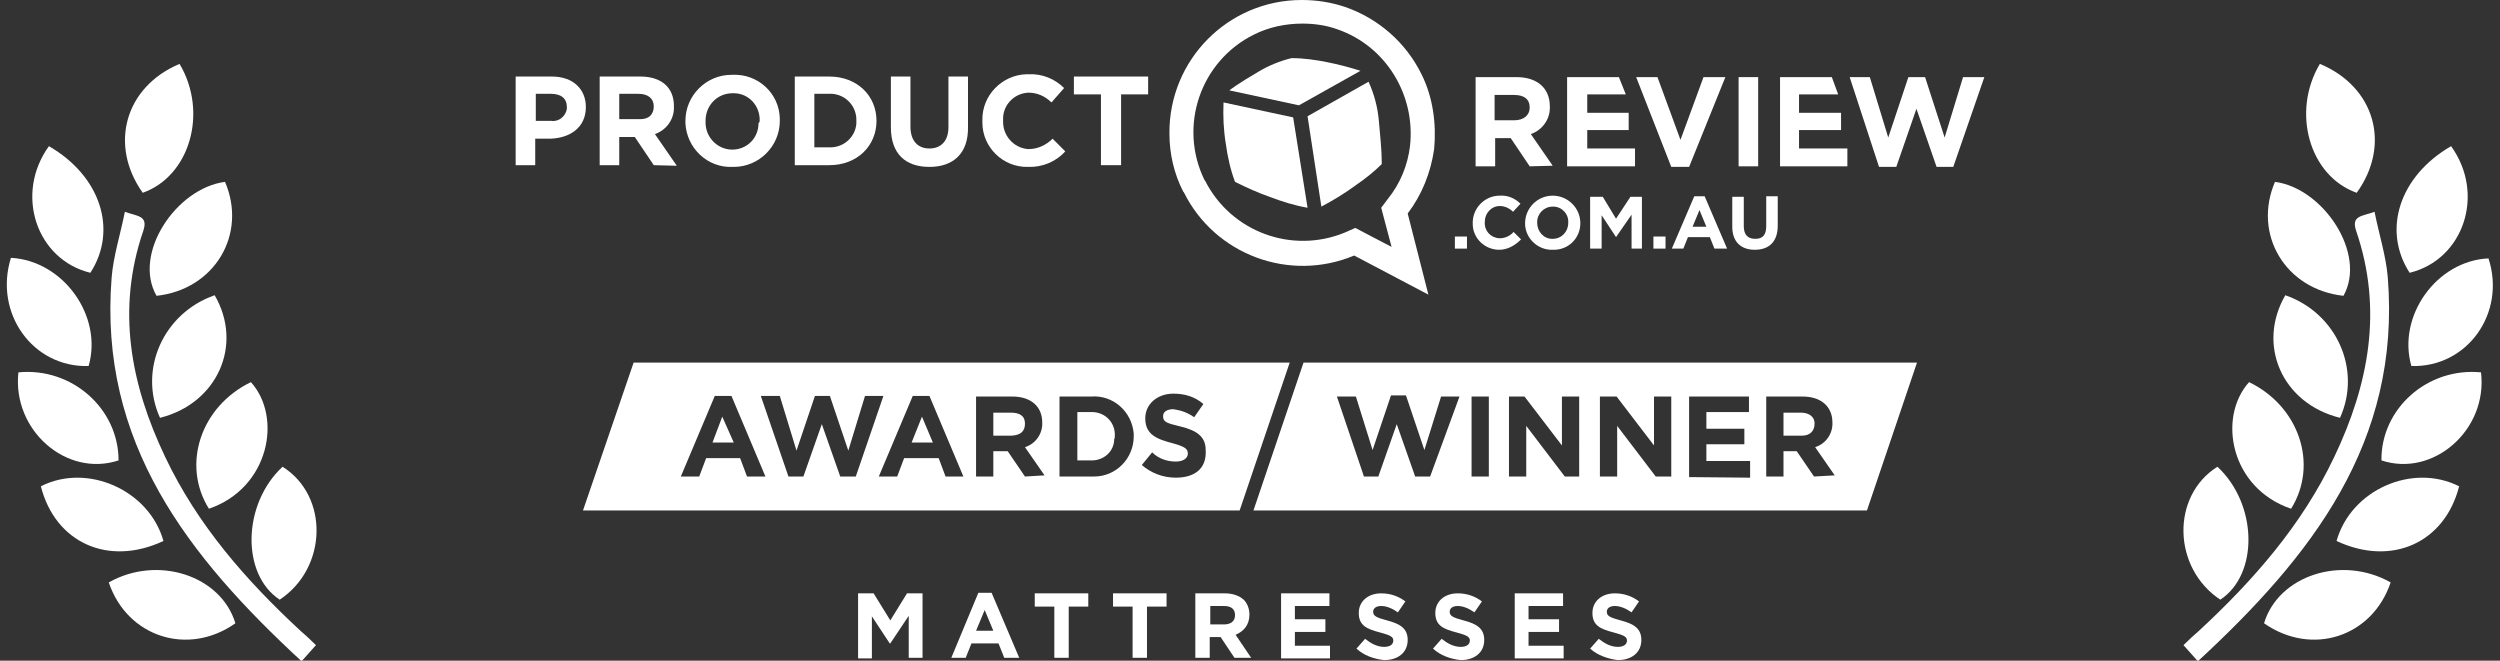 <?xml version="1.0" encoding="utf-8"?>
<!-- Generator: Adobe Illustrator 25.2.1, SVG Export Plug-In . SVG Version: 6.00 Build 0)  -->
<svg version="1.1" id="Layer_1" xmlns="http://www.w3.org/2000/svg" xmlns:xlink="http://www.w3.org/1999/xlink" x="0px" y="0px"
	 viewBox="0 0 434.4 114.8" style="enable-background:new 0 0 434.4 114.8;" xml:space="preserve">
<rect x="0" y="0" width="434.4" height="114.8" fill="#333333" stroke="none"/>
<style type="text/css">
	.st0{fill:#FFFFFF;}
</style>
<g>
	<g>
		<path class="st0" d="M189.9,71.6c-0.1,0-0.3,0-0.4,0h-2.3V80h2.3c2.2,0.1,4.1-1.5,4.1-3.7c0.1-0.1,0.1-0.3,0.1-0.4
			C193.9,73.6,192.2,71.7,189.9,71.6z"/>
		<polygon class="st0" points="158.4,76.9 162.1,76.9 160.2,72.4 		"/>
		<path class="st0" d="M110.1,63l-8.8,25.7h114.1l8.7-25.7C224.1,63,110.1,63,110.1,63z M129.8,82.8l-1.2-3.2h-5.9l-1.2,3.2h-3.2
			l5.9-14h2.9l5.9,14H129.8z M146,82.8l-3.2-9.1l-3.2,9.1H137l-4.8-14h3.3l2.9,9.5l3.2-9.5h2.6l3.2,9.5l2.9-9.5h3.2l-4.8,14H146z
			 M164.3,82.8l-1.2-3.2h-6l-1.2,3.2h-3.2l5.9-14h2.9l5.9,14H164.3z M178.1,82.8l-3-4.4h-2.5v4.4h-3V68.9h6.3c3.3,0,5.2,1.8,5.2,4.5
			c0.1,1.9-1.1,3.7-3,4.3l3.4,4.9L178.1,82.8z M197,75.8c0,3.8-3,7-6.9,7c-0.4,0-0.4,0-0.5,0h-5.5V68.9h5.5c3.8-0.3,7.1,2.6,7.4,6.5
			C197,75.5,197,75.7,197,75.8z M204.3,83c-2.2,0-4.3-0.8-5.9-2.2l1.8-2.2c1.1,1.1,2.6,1.6,4.1,1.6c1.2,0,2.1-0.5,2.1-1.4
			c0-0.8-0.5-1.2-2.7-1.8c-2.7-0.7-4.7-1.5-4.7-4.3c0-2.5,2.1-4.3,4.9-4.3c1.9,0,3.7,0.5,5.2,1.8l-1.6,2.3c-1.1-0.8-2.3-1.2-3.6-1.4
			c-1.2,0-1.8,0.5-1.8,1.2c0,1,0.5,1.2,3,1.8c2.9,0.7,4.4,1.8,4.4,4.1C209.7,81.5,207.5,83,204.3,83z"/>
		<path class="st0" d="M175.6,71.7h-3v4h3.2c1.6-0.1,2.3-0.8,2.3-2.1C178.1,72.2,177.1,71.7,175.6,71.7z"/>
		<path class="st0" d="M226.5,63l-8.7,25.7h106.6l8.7-25.7C333.1,63,226.5,63,226.5,63z M248.5,82.8h-2.6l-3.2-9.1l-3.2,9.1H237
			l-4.7-13.9h3.3l2.9,9.3l3.2-9.5h2.6l3.2,9.5l2.9-9.3h3.2L248.5,82.8z M258.7,82.8h-3V68.9h3V82.8z M274.4,82.8h-2.5l-6.7-8.8v8.8
			h-3V68.9h2.7l6.5,8.5v-8.5h3V82.8z M290.3,82.8h-2.6L281,74v8.8h-3V68.9h2.9l6.5,8.5v-8.5h3v13.9H290.3z M304.1,83l-10.6-0.1v-14
			h10.4v2.7h-7.4v2.9h6.6v2.7h-6.6v2.9h7.6V83z M315.2,82.8l-3-4.4h-2.3v4.4h-3V68.9h6.3c3.3,0,5.2,1.8,5.2,4.5
			c0.1,1.9-1.1,3.7-3,4.3l3.4,4.9L315.2,82.8z"/>
		<path class="st0" d="M312.9,71.7h-3v4h3.2c1.4,0,2.2-0.8,2.2-2.1S314.2,71.7,312.9,71.7z"/>
		<g>
			<g id="_.COM.AU_2_">
				<g>
					<g>
						<g>
							<rect x="252.8" y="41.1" class="st0" width="2.1" height="2.1"/>
						</g>
					</g>
				</g>
				<g>
					<g>
						<g>
							<path class="st0" d="M260.5,43.4c-2.5,0-4.6-2-4.6-4.5c0-0.1,0-0.1,0-0.2l0,0c0-2.5,2-4.6,4.5-4.7c0.1,0,0.1,0,0.2,0
								c1.3-0.1,2.6,0.4,3.6,1.4l-1.3,1.4c-0.6-0.6-1.4-1-2.3-1c-1.5,0-2.6,1.3-2.6,2.7v0.1l0,0c-0.1,1.5,1,2.7,2.5,2.8h0.1
								c0.9,0,1.8-0.4,2.4-1.1l1.3,1.3C263.1,42.8,261.8,43.4,260.5,43.4"/>
						</g>
					</g>
				</g>
				<g>
					<g>
						<g>
							<path class="st0" d="M269.8,43.4c-2.5,0.1-4.7-1.9-4.8-4.4c0-0.1,0-0.1,0-0.2l0,0c0-2.6,2.1-4.8,4.8-4.8
								c2.6,0,4.8,2.1,4.8,4.8l0,0C274.6,41.4,272.5,43.5,269.8,43.4C270,43.4,269.8,43.4,269.8,43.4 M272.5,38.7
								c0.1-1.5-1.1-2.8-2.6-2.8h-0.1c-1.5,0-2.7,1.2-2.7,2.7v0.1l0,0c0,1.5,1.1,2.8,2.6,2.8h0.1C271.3,41.5,272.5,40.3,272.5,38.7
								C272.5,38.8,272.5,38.8,272.5,38.7L272.5,38.7z"/>
						</g>
					</g>
				</g>
				<g>
					<g>
						<g>
							<polygon class="st0" points="283.5,43.2 283.5,37.3 280.8,41.2 280.8,41.2 278.3,37.4 278.3,43.2 276.3,43.2 276.3,34.2 
								278.5,34.2 280.8,38 283.3,34.2 285.3,34.2 285.3,43.2 							"/>
						</g>
					</g>
				</g>
				<g>
					<g>
						<g>
							<rect x="287.3" y="41.1" class="st0" width="2.1" height="2.1"/>
						</g>
					</g>
				</g>
				<g>
					<g>
						<g>
							<path class="st0" d="M297.9,43.2l-0.8-2h-3.8l-0.8,2h-2l3.9-9.1h1.8l3.9,9.1C300.1,43.2,297.9,43.2,297.9,43.2z M295.3,36.5
								l-1.2,2.9h2.4L295.3,36.5z"/>
						</g>
					</g>
				</g>
				<g>
					<g>
						<g>
							<path class="st0" d="M304.9,43.4c-2.4,0-3.9-1.4-3.9-4v-5.2h2v5.1c0,1.5,0.7,2.2,2,2.2s1.9-0.7,1.9-2.2v-5.2h2v5.1
								C308.9,42,307.4,43.4,304.9,43.4"/>
						</g>
					</g>
				</g>
			</g>
			<g>
				<g>
					<g>
						<path class="st0" d="M247,12.9c-2.7-5.5-7.5-9.7-13.3-11.7c-2.4-0.8-4.9-1.2-7.5-1.2l0,0c-12.8,0-23.1,10.4-23,23.2
							c0,3.5,0.8,7,2.4,10.1l0.1,0.1c5.4,10.9,18.4,15.7,29.6,11l12.9,6.8l-3.6-14.1c2.5-3.3,4-7.1,4.6-11.2
							C249.6,21.5,249,16.9,247,12.9z M245,25.4c-0.4,3.3-1.7,6.5-3.8,9.1l-1.2,1.6l0.5,1.9l1.3,4.9l-4.6-2.4l-1.7-0.9l-1.8,0.8
							c-9.2,3.8-19.8-0.1-24.3-9l-0.1-0.1c-4.6-9.4-0.7-20.7,8.6-25.3c2.6-1.3,5.5-1.9,8.4-1.9l0,0c2.1,0,4.2,0.3,6.1,1
							C240.8,8,246,16.5,245,25.4L245,25.4z"/>
					</g>
				</g>
			</g>
			<g>
				<g>
					<g>
						<path class="st0" d="M224.7,20.4l-12.1-2.6c-0.1,2.4,0,4.8,0.4,7.2c0.3,2.2,0.8,4.5,1.6,6.6c2,1,4,1.9,6,2.6
							c2.1,0.8,4.3,1.5,6.6,1.9L224.7,20.4z"/>
					</g>
				</g>
			</g>
			<g>
				<g>
					<g>
						<path class="st0" d="M239.6,21.1c-0.2-2.4-0.8-4.7-1.8-6.9l-10.6,6l2.4,15.7c2.1-1.1,4.2-2.4,6.1-3.8c1.6-1.1,3.1-2.3,4.4-3.6
							C240.1,26,239.8,23.5,239.6,21.1"/>
					</g>
				</g>
			</g>
			<g>
				<g>
					<g>
						<path class="st0" d="M236.4,12.3c-1.9-0.6-3.8-1.1-5.8-1.5s-4.1-0.7-6.2-0.7c-2,0.5-4,1.3-5.8,2.4c-3.3,1.9-5,3.2-5,3.2
							l12.1,2.6L236.4,12.3z"/>
					</g>
				</g>
			</g>
			<g id="PRODUCTREVIEW_2_">
				<g>
					<g>
						<g>
							<polygon class="st0" points="339.4,29 336.5,29 333,18.9 329.5,29 326.5,29 321.4,13.4 324.9,13.4 328.1,23.9 331.6,13.4 
								334.5,13.4 337.9,23.9 341.1,13.4 344.8,13.4 							"/>
						</g>
					</g>
				</g>
				<g>
					<g>
						<g>
							<polygon class="st0" points="312.6,22.6 319.9,22.6 319.9,19.6 312.6,19.6 312.6,16.4 319.4,16.4 318.3,13.4 309.3,13.4 
								309.3,28.9 321,28.9 321,25.8 312.6,25.8 							"/>
						</g>
					</g>
				</g>
				<g>
					<g>
						<g>
							<rect x="302.1" y="13.4" class="st0" width="3.4" height="15.5"/>
						</g>
					</g>
				</g>
				<g>
					<g>
						<g>
							<polygon class="st0" points="293.5,29 290.4,29 284.3,13.4 288,13.4 292,24.3 296,13.4 299.8,13.4 							"/>
						</g>
					</g>
				</g>
				<g>
					<g>
						<g>
							<polygon class="st0" points="275.8,22.6 283,22.6 283,19.6 275.8,19.6 275.8,16.4 282.5,16.4 281.3,13.4 272.3,13.4 
								272.3,28.9 284.1,28.9 284.1,25.8 275.8,25.8 							"/>
						</g>
					</g>
				</g>
				<g>
					<g>
						<g>
							<path class="st0" d="M265.8,28.9l-3.3-4.9h-2.7v4.9h-3.4V13.4h7.1c3.6,0,5.8,1.9,5.8,5.1l0,0c0.1,2.2-1.3,4.1-3.3,4.8
								l3.8,5.5L265.8,28.9z M265.8,18.7c0-1.5-1-2.2-2.7-2.2h-3.4v4.4h3.4C264.8,20.9,265.8,20,265.8,18.7L265.8,18.7z"/>
						</g>
					</g>
				</g>
				<g>
					<g>
						<g>
							<polygon class="st0" points="194.8,16.4 194.8,28.7 191.3,28.7 191.3,16.4 186.6,16.4 186.6,13.3 199.5,13.3 199.5,16.4 
															"/>
						</g>
					</g>
				</g>
				<g>
					<g>
						<g>
							<path class="st0" d="M178.6,29c-4.3,0.1-7.9-3.4-7.9-7.7c0-0.1,0-0.2,0-0.3v-0.1c-0.1-4.3,3.4-7.9,7.7-8c0.1,0,0.2,0,0.4,0
								c2.3-0.1,4.5,0.8,6.1,2.4l-2.2,2.5c-1.1-1.1-2.5-1.7-4-1.7c-2.5,0.1-4.5,2.2-4.4,4.7c0,0.1,0,0.1,0,0.2l0,0
								c-0.1,2.5,1.8,4.7,4.3,4.9c0.1,0,0.1,0,0.2,0c1.5,0,3-0.7,4.1-1.8l2.2,2.2C183.5,28.1,181.1,29.1,178.6,29"/>
						</g>
					</g>
				</g>
				<g>
					<g>
						<g>
							<path class="st0" d="M161.5,29c-4.2,0-6.7-2.3-6.7-6.9v-8.8h3.4V22c0,2.5,1.3,3.8,3.3,3.8s3.3-1.3,3.3-3.7v-8.8h3.4V22
								C168.3,26.7,165.6,29,161.5,29"/>
						</g>
					</g>
				</g>
				<g>
					<g>
						<g>
							<path class="st0" d="M144.1,28.7h-6V13.3h6c4.8,0,8.2,3.3,8.2,7.7l0,0C152.3,25.3,149,28.7,144.1,28.7 M148.8,21
								c0.1-2.4-1.7-4.5-4.2-4.7c-0.2,0-0.3,0-0.5,0h-2.6v9.3h2.6c2.4,0.1,4.5-1.7,4.7-4.1C148.8,21.3,148.8,21.2,148.8,21z"/>
						</g>
					</g>
				</g>
				<g>
					<g>
						<g>
							<path class="st0" d="M127.3,29c-4.4,0.2-8-3.3-8.2-7.6c0-0.1,0-0.3,0-0.4l0,0c0-4.4,3.6-8,8-8c0.1,0,0.2,0,0.2,0
								c4.4-0.2,8.1,3.2,8.2,7.6c0,0.1,0,0.3,0,0.4l0,0c0,4.4-3.6,8-8,8C127.5,29,127.5,29,127.3,29 M132,21
								c0.1-2.6-1.9-4.8-4.5-4.8c-0.1,0-0.1,0-0.2,0c-2.6,0-4.6,2-4.7,4.6c0,0.1,0,0.2,0,0.3l0,0c-0.1,2.6,1.9,4.8,4.5,4.9h0.1
								c2.6,0,4.6-2,4.6-4.6C132,21.2,132,21.1,132,21L132,21z"/>
						</g>
					</g>
				</g>
				<g>
					<g>
						<g>
							<path class="st0" d="M113.6,28.7l-3.3-4.9h-2.7v4.9h-3.4V13.3h7.1c3.6,0,5.8,1.9,5.8,5.1v0.1c0.1,2.2-1.3,4.1-3.3,4.8
								l3.8,5.5L113.6,28.7L113.6,28.7z M113.6,18.5c0-1.4-1-2.2-2.7-2.2h-3.3v4.4h3.4C112.7,20.8,113.6,19.9,113.6,18.5L113.6,18.5
								z"/>
						</g>
					</g>
				</g>
				<g>
					<g>
						<g>
							<path class="st0" d="M95.6,24.1H93v4.6h-3.4V13.3h6.3c3.7,0,5.9,2.2,5.9,5.3l0,0C101.8,22.2,99,24,95.6,24.1 M98.5,18.6
								c0-1.5-1-2.3-2.8-2.3h-2.6V21h2.7c1.3,0.2,2.5-0.8,2.7-2.1C98.5,18.8,98.5,18.8,98.5,18.6L98.5,18.6z"/>
						</g>
					</g>
				</g>
			</g>
		</g>
		<g>
			<g>
				<g>
					<g>
						<path class="st0" d="M149.1,103.1h2.7l2.9,4.7l2.9-4.7h2.7v11.2h-2.4V107l-3.2,4.8h-0.1l-3.1-4.7v7.3h-2.4L149.1,103.1
							L149.1,103.1z"/>
					</g>
				</g>
			</g>
			<g>
				<g>
					<g>
						<path class="st0" d="M170,103h2.3l4.8,11.3h-2.6l-1-2.5h-4.7l-1,2.5h-2.5L170,103z M172.6,109.6l-1.5-3.6l-1.5,3.6H172.6z"/>
					</g>
				</g>
			</g>
			<g>
				<g>
					<g>
						<path class="st0" d="M183.2,105.4h-3.4v-2.3h9.3v2.3h-3.4v8.9h-2.5L183.2,105.4L183.2,105.4z"/>
					</g>
				</g>
			</g>
			<g>
				<g>
					<g>
						<path class="st0" d="M196.8,105.4h-3.4v-2.3h9.3v2.3h-3.4v8.9h-2.5L196.8,105.4L196.8,105.4z"/>
					</g>
				</g>
			</g>
			<g>
				<g>
					<g>
						<path class="st0" d="M207.7,103.1h5.1c1.4,0,2.5,0.4,3.3,1.1c0.6,0.6,1,1.5,1,2.6l0,0c0,1.8-1,2.9-2.4,3.5l2.7,4h-2.9
							l-2.4-3.6h-1.9v3.6h-2.5L207.7,103.1L207.7,103.1z M212.7,108.5c1.2,0,1.9-0.6,1.9-1.6l0,0c0-1.1-0.7-1.6-1.9-1.6h-2.4v3.2
							H212.7L212.7,108.5z"/>
					</g>
				</g>
			</g>
			<g>
				<g>
					<g>
						<path class="st0" d="M222.5,103.1h8.5v2.2h-6v2.3h5.3v2.2H225v2.4h6.1v2.2h-8.5v-11.3C222.6,103.1,222.5,103.1,222.5,103.1z"
							/>
					</g>
				</g>
			</g>
			<g>
				<g>
					<g>
						<path class="st0" d="M235.7,112.7l1.5-1.7c1,0.8,2.1,1.4,3.3,1.4c1,0,1.6-0.4,1.6-1.1l0,0c0-0.6-0.4-0.9-2.3-1.4
							c-2.3-0.6-3.7-1.2-3.7-3.4l0,0c0-2,1.6-3.4,3.9-3.4c1.6,0,3,0.5,4.2,1.4l-1.3,1.9c-1-0.7-2-1.1-2.9-1.1s-1.4,0.4-1.4,1l0,0
							c0,0.7,0.5,1,2.4,1.5c2.3,0.6,3.6,1.4,3.6,3.4l0,0c0,2.2-1.7,3.5-4.1,3.5C238.7,114.5,237,113.9,235.7,112.7z"/>
					</g>
				</g>
			</g>
			<g>
				<g>
					<g>
						<path class="st0" d="M249,112.7l1.5-1.7c1,0.8,2.1,1.4,3.3,1.4c1,0,1.6-0.4,1.6-1.1l0,0c0-0.6-0.4-0.9-2.3-1.4
							c-2.3-0.6-3.7-1.2-3.7-3.4l0,0c0-2,1.6-3.4,3.9-3.4c1.6,0,3,0.5,4.2,1.4l-1.3,1.9c-1-0.7-2-1.1-2.9-1.1s-1.4,0.4-1.4,1l0,0
							c0,0.7,0.5,1,2.4,1.5c2.3,0.6,3.6,1.4,3.6,3.4l0,0c0,2.2-1.7,3.5-4.1,3.5C252,114.5,250.3,113.9,249,112.7z"/>
					</g>
				</g>
			</g>
			<g>
				<g>
					<g>
						<path class="st0" d="M263.1,103.1h8.5v2.2h-6v2.3h5.3v2.2h-5.3v2.4h6.1v2.2h-8.5v-11.3C263.2,103.1,263.1,103.1,263.1,103.1z"
							/>
					</g>
				</g>
			</g>
			<g>
				<g>
					<g>
						<path class="st0" d="M276.3,112.7l1.5-1.7c1,0.8,2.1,1.4,3.3,1.4c1,0,1.6-0.4,1.6-1.1l0,0c0-0.6-0.4-0.9-2.3-1.4
							c-2.3-0.6-3.7-1.2-3.7-3.4l0,0c0-2,1.6-3.4,3.9-3.4c1.6,0,3,0.5,4.2,1.4l-1.3,1.9c-1-0.7-2-1.1-2.9-1.1s-1.4,0.4-1.4,1l0,0
							c0,0.7,0.5,1,2.4,1.5c2.3,0.6,3.6,1.4,3.6,3.4l0,0c0,2.2-1.7,3.5-4.1,3.5C279.5,114.5,277.6,113.9,276.3,112.7z"/>
					</g>
				</g>
			</g>
		</g>
	</g>
	<polygon class="st0" points="123.8,76.9 127.5,76.9 125.5,72.4 	"/>
</g>
<g>
	<g>
		<path class="st0" d="M54.9,112.1c-0.9,1-1.5,1.7-2.5,2.8c-19.7-18.2-35.3-38-33-66.7c0.3-3.7,1.5-7.4,2.3-11.4
			c2.1,0.8,4.1,0.6,3.2,3.3c-4.7,13.7-2.2,26.7,3.8,39.3c5.6,11.8,14,21.4,23.5,30.2C53,110.3,53.8,111,54.9,112.1z"/>
		<path class="st0" d="M15.4,63.6C5.7,63.9-1.1,54.4,1.9,44.8C11,45.3,17.9,54.9,15.4,63.6z"/>
		<path class="st0" d="M36.3,88.4c-4.8-7.7-1.4-17.8,7.3-22C49.1,72.5,46.8,84.8,36.3,88.4z"/>
		<path class="st0" d="M28.4,94c-9.6,4.5-18.8,0.3-21.3-9.5C15.1,80.4,25.9,85.1,28.4,94z"/>
		<path class="st0" d="M39.1,31.6c3.9,9.1-1.8,18.7-11.9,19.8C23,44.1,30.6,32.7,39.1,31.6z"/>
		<path class="st0" d="M48.6,104.2c-6.7-4.4-6.5-16.6,0.5-23.1C57.2,86.2,56.9,98.7,48.6,104.2z"/>
		<path class="st0" d="M18.9,101.2c8.5-4.8,19.5-1.2,22,7.1C32.7,114.1,22.1,110.7,18.9,101.2z"/>
		<path class="st0" d="M3.2,64.7C12.5,63.8,20.6,71,20.6,80C11.5,83,2.1,74.7,3.2,64.7z"/>
		<path class="st0" d="M31.2,11.1c5,8.4,1.8,19.5-6.4,22.4C18.9,25.2,21.7,15.1,31.2,11.1z"/>
		<path class="st0" d="M27.8,72.6c-3.8-8.4,0.6-18.2,9.5-21.3C42.3,59.9,37.8,70.1,27.8,72.6z"/>
		<path class="st0" d="M8.5,25.4c9,5.2,12,14.6,7.2,22C6.3,45.1,2.5,33.7,8.5,25.4z"/>
	</g>
	<g>
		<path class="st0" d="M379.4,112.1c0.9,1,1.5,1.7,2.5,2.8c19.7-18.2,35.3-38,33-66.7c-0.3-3.7-1.5-7.4-2.3-11.4
			c-2.1,0.8-4.1,0.6-3.2,3.3c4.7,13.7,2.2,26.7-3.8,39.3c-5.6,11.8-14,21.4-23.5,30.2C381.3,110.3,380.5,111,379.4,112.1z"/>
		<path class="st0" d="M419,63.6c9.7,0.3,16.5-9.2,13.4-18.7C423.4,45.3,416.5,54.9,419,63.6z"/>
		<path class="st0" d="M398.1,88.4c4.8-7.7,1.4-17.8-7.3-22C385.3,72.5,387.5,84.8,398.1,88.4z"/>
		<path class="st0" d="M406,94c9.6,4.5,18.8,0.3,21.3-9.5C419.2,80.4,408.5,85.1,406,94z"/>
		<path class="st0" d="M395.3,31.6c-3.9,9.1,1.8,18.7,11.9,19.8C411.3,44.1,403.7,32.7,395.3,31.6z"/>
		<path class="st0" d="M385.8,104.2c6.7-4.4,6.5-16.6-0.5-23.1C377.2,86.2,377.5,98.7,385.8,104.2z"/>
		<path class="st0" d="M415.4,101.2c-8.5-4.8-19.5-1.2-22,7.1C401.7,114.1,412.2,110.7,415.4,101.2z"/>
		<path class="st0" d="M431.1,64.7c-9.3-0.9-17.4,6.3-17.3,15.3C422.8,83,432.3,74.7,431.1,64.7z"/>
		<path class="st0" d="M403.1,11.1c-5,8.4-1.8,19.5,6.4,22.4C415.5,25.2,412.7,15.1,403.1,11.1z"/>
		<path class="st0" d="M406.6,72.6c3.8-8.4-0.6-18.2-9.5-21.3C392.1,59.9,396.5,70.1,406.6,72.6z"/>
		<path class="st0" d="M425.9,25.4c-9,5.2-12,14.6-7.2,22C428.1,45.1,431.9,33.7,425.9,25.4z"/>
	</g>
</g>
</svg>
